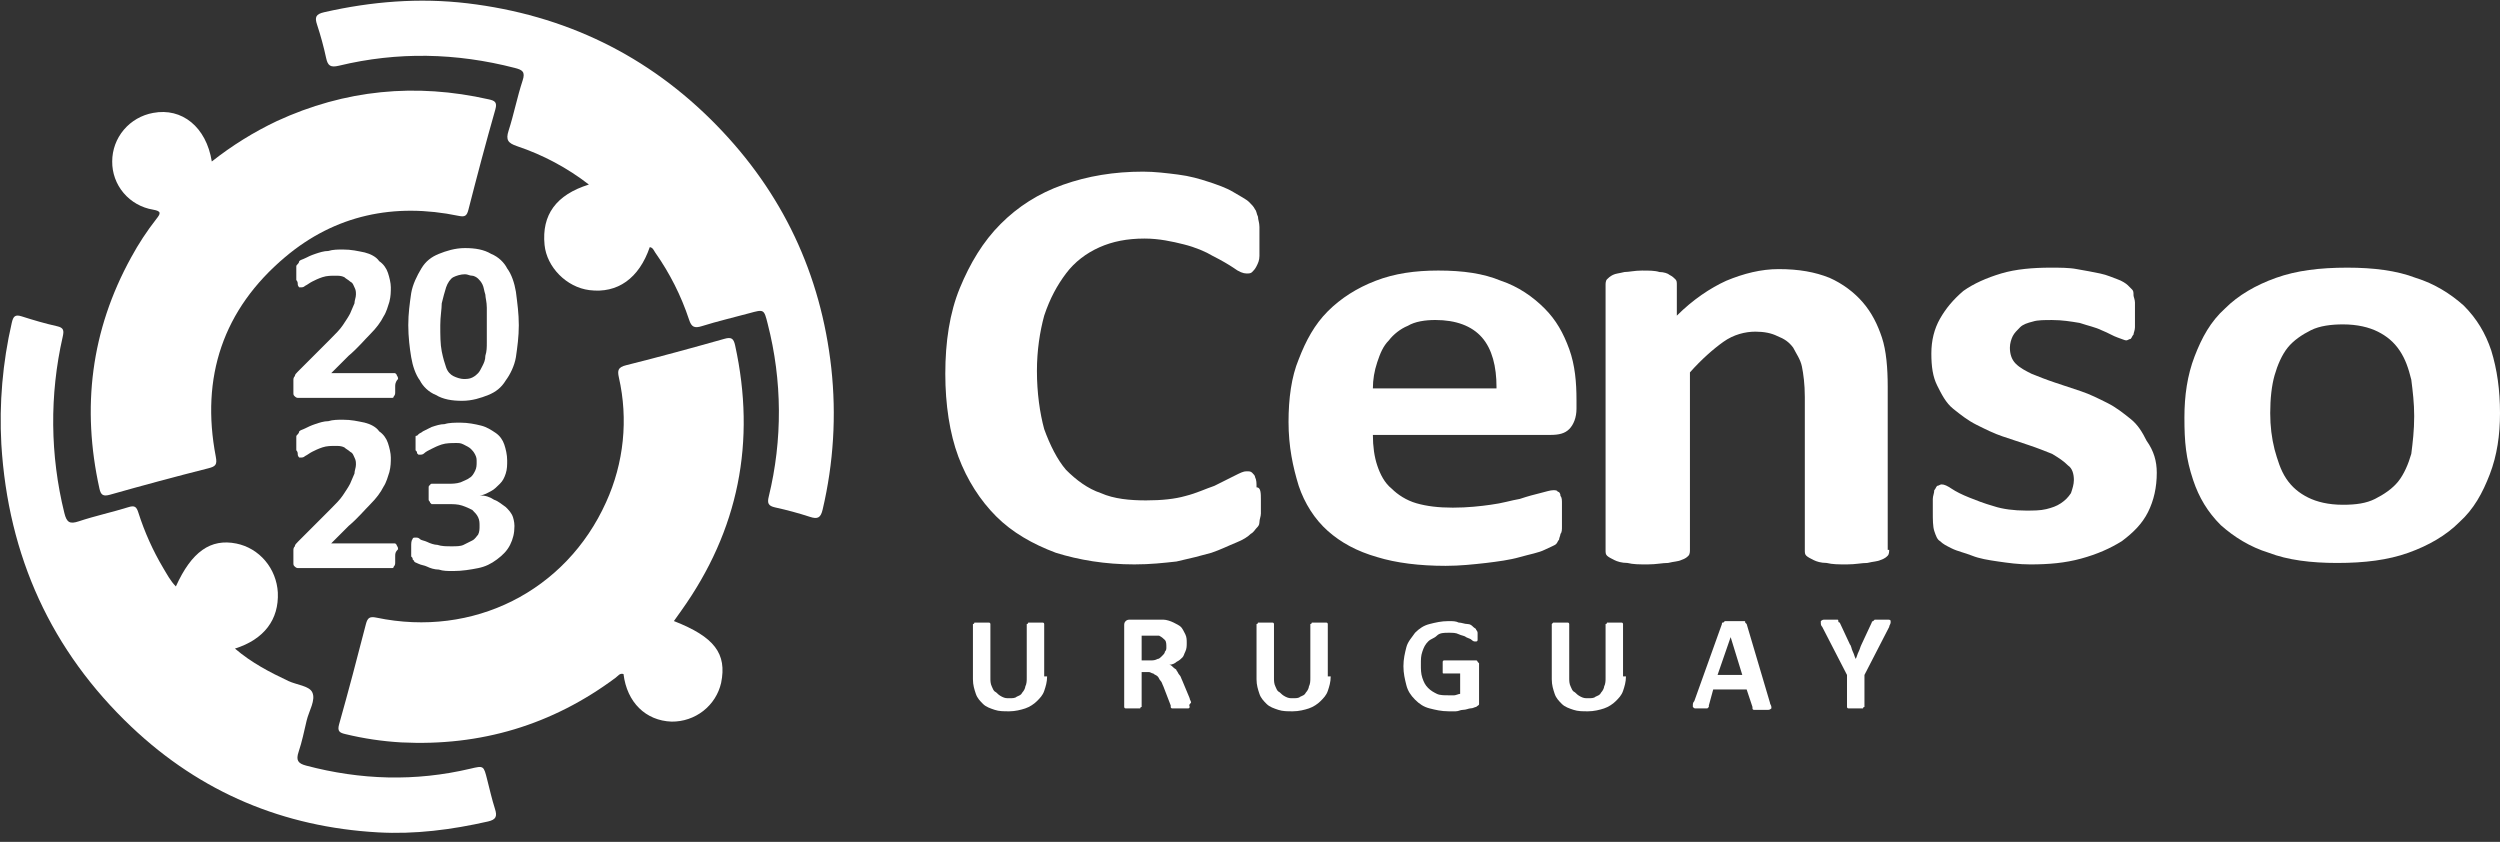 <svg width="196" height="66" viewBox="0 0 196 66" fill="none" xmlns="http://www.w3.org/2000/svg">
<rect x="0" y="0" width="196" height="66" fill="#333333" stroke="none"/>
<path d="M98.854 39.231C98.854 39.573 98.854 39.916 98.854 40.258C98.854 40.486 98.74 40.714 98.74 40.942C98.74 41.17 98.626 41.284 98.512 41.398C98.398 41.512 98.284 41.74 98.056 41.854C97.828 42.082 97.486 42.31 96.916 42.539C96.346 42.767 95.662 43.109 94.978 43.337C94.179 43.565 93.267 43.793 92.241 44.021C91.215 44.135 90.189 44.249 88.934 44.249C86.654 44.249 84.602 43.907 82.777 43.337C80.953 42.653 79.357 41.74 78.103 40.486C76.848 39.231 75.822 37.635 75.138 35.81C74.454 33.985 74.112 31.704 74.112 29.309C74.112 26.8 74.454 24.519 75.252 22.581C76.05 20.642 77.076 18.931 78.445 17.563C79.813 16.194 81.409 15.168 83.347 14.483C85.286 13.799 87.338 13.457 89.619 13.457C90.531 13.457 91.443 13.571 92.355 13.685C93.267 13.799 94.065 14.027 94.749 14.255C95.434 14.483 96.118 14.711 96.688 15.054C97.258 15.396 97.714 15.624 97.942 15.852C98.17 16.08 98.284 16.194 98.398 16.422C98.512 16.536 98.512 16.764 98.626 16.992C98.626 17.221 98.74 17.449 98.74 17.791C98.74 18.133 98.74 18.475 98.74 18.931C98.74 19.387 98.74 19.73 98.74 20.072C98.74 20.414 98.626 20.642 98.512 20.87C98.398 21.098 98.284 21.212 98.17 21.326C98.056 21.44 97.942 21.44 97.714 21.44C97.486 21.44 97.144 21.326 96.688 20.984C96.346 20.756 95.776 20.414 95.092 20.072C94.522 19.73 93.723 19.387 92.811 19.159C91.899 18.931 90.873 18.703 89.733 18.703C88.364 18.703 87.224 18.931 86.198 19.387C85.172 19.844 84.26 20.528 83.576 21.44C82.891 22.353 82.321 23.379 81.865 24.747C81.523 26.002 81.295 27.485 81.295 29.081C81.295 30.792 81.523 32.389 81.865 33.643C82.321 34.898 82.891 36.038 83.576 36.836C84.374 37.635 85.286 38.319 86.312 38.661C87.338 39.117 88.592 39.231 89.847 39.231C91.101 39.231 92.127 39.117 92.925 38.889C93.837 38.661 94.522 38.319 95.206 38.091C95.89 37.749 96.346 37.521 96.802 37.292C97.258 37.064 97.486 36.95 97.714 36.95C97.942 36.95 98.056 36.95 98.17 37.064C98.284 37.178 98.398 37.292 98.398 37.407C98.512 37.635 98.512 37.863 98.512 38.205C98.854 38.205 98.854 38.661 98.854 39.231Z" fill="white"/>
<path d="M123.597 32.045C123.597 32.73 123.369 33.3 123.027 33.642C122.685 33.984 122.229 34.098 121.545 34.098H107.634C107.634 35.01 107.748 35.809 107.976 36.493C108.204 37.177 108.546 37.861 109.116 38.318C109.573 38.774 110.257 39.23 111.055 39.458C111.853 39.686 112.765 39.8 113.905 39.8C115.046 39.8 116.072 39.686 116.87 39.572C117.782 39.458 118.466 39.23 119.15 39.116C119.834 38.888 120.29 38.774 120.747 38.66C121.203 38.546 121.545 38.432 121.773 38.432C121.887 38.432 122.115 38.432 122.115 38.546C122.229 38.546 122.343 38.66 122.343 38.888C122.457 39.002 122.457 39.23 122.457 39.458C122.457 39.686 122.457 40.028 122.457 40.37C122.457 40.713 122.457 40.941 122.457 41.283C122.457 41.511 122.457 41.739 122.343 41.853C122.343 41.967 122.229 42.195 122.229 42.309C122.115 42.423 122.115 42.537 122.001 42.651C121.887 42.766 121.545 42.88 121.089 43.108C120.633 43.336 119.948 43.45 119.15 43.678C118.352 43.906 117.44 44.02 116.528 44.134C115.502 44.248 114.475 44.362 113.335 44.362C111.283 44.362 109.459 44.134 107.976 43.678C106.38 43.222 105.126 42.537 104.1 41.625C103.073 40.713 102.275 39.458 101.819 38.09C101.363 36.607 101.021 35.01 101.021 33.072C101.021 31.247 101.249 29.536 101.819 28.168C102.389 26.685 103.073 25.431 104.1 24.404C105.126 23.378 106.38 22.579 107.862 22.009C109.344 21.439 110.941 21.211 112.765 21.211C114.703 21.211 116.3 21.439 117.668 22.009C119.036 22.465 120.176 23.264 121.089 24.176C122.001 25.088 122.571 26.115 123.027 27.369C123.483 28.624 123.597 29.992 123.597 31.361V32.045ZM117.326 30.335C117.326 28.738 116.984 27.369 116.186 26.457C115.388 25.545 114.133 25.088 112.537 25.088C111.739 25.088 110.941 25.203 110.371 25.545C109.801 25.773 109.23 26.229 108.888 26.685C108.432 27.141 108.204 27.712 107.976 28.396C107.748 29.08 107.634 29.764 107.634 30.449H117.326V30.335Z" fill="white"/>
<path d="M148.111 43.108C148.111 43.222 148.111 43.45 147.997 43.565C147.883 43.679 147.769 43.793 147.427 43.907C147.199 44.021 146.857 44.021 146.401 44.135C145.945 44.135 145.489 44.249 144.805 44.249C144.121 44.249 143.665 44.249 143.209 44.135C142.752 44.135 142.41 44.021 142.182 43.907C141.954 43.793 141.726 43.679 141.612 43.565C141.498 43.45 141.498 43.337 141.498 43.108V31.134C141.498 30.107 141.384 29.309 141.27 28.739C141.156 28.169 140.814 27.712 140.586 27.256C140.244 26.8 139.902 26.572 139.332 26.344C138.876 26.116 138.306 26.002 137.622 26.002C136.823 26.002 135.911 26.23 135.113 26.8C134.315 27.37 133.403 28.169 132.491 29.195V43.108C132.491 43.222 132.491 43.45 132.377 43.565C132.263 43.679 132.149 43.793 131.807 43.907C131.578 44.021 131.236 44.021 130.78 44.135C130.324 44.135 129.868 44.249 129.184 44.249C128.5 44.249 128.044 44.249 127.588 44.135C127.132 44.135 126.79 44.021 126.562 43.907C126.334 43.793 126.105 43.679 125.991 43.565C125.877 43.45 125.877 43.337 125.877 43.108V22.352C125.877 22.238 125.877 22.01 125.991 21.896C126.105 21.782 126.22 21.668 126.448 21.554C126.676 21.44 126.904 21.44 127.36 21.326C127.702 21.326 128.158 21.212 128.728 21.212C129.298 21.212 129.754 21.212 130.096 21.326C130.438 21.326 130.78 21.44 130.894 21.554C131.122 21.668 131.236 21.782 131.35 21.896C131.464 22.01 131.464 22.124 131.464 22.352V24.747C132.719 23.493 134.087 22.58 135.341 22.01C136.709 21.44 138.078 21.098 139.446 21.098C141.042 21.098 142.296 21.326 143.437 21.782C144.463 22.238 145.375 22.922 146.059 23.721C146.743 24.519 147.199 25.431 147.541 26.458C147.883 27.484 147.997 28.853 147.997 30.335V43.108H148.111Z" fill="white"/>
<path d="M169.091 37.065C169.091 38.205 168.863 39.232 168.407 40.144C167.951 41.056 167.267 41.741 166.355 42.425C165.442 42.995 164.416 43.451 163.162 43.793C161.908 44.136 160.654 44.25 159.171 44.25C158.259 44.25 157.461 44.136 156.663 44.022C155.865 43.907 155.181 43.793 154.611 43.565C154.04 43.337 153.47 43.223 153.014 42.995C152.558 42.767 152.33 42.653 152.102 42.425C151.874 42.311 151.76 41.969 151.646 41.627C151.532 41.284 151.532 40.714 151.532 40.144C151.532 39.688 151.532 39.346 151.532 39.118C151.532 38.889 151.646 38.661 151.646 38.433C151.76 38.319 151.76 38.205 151.874 38.091C151.988 38.091 152.102 37.977 152.216 37.977C152.444 37.977 152.672 38.091 153.014 38.319C153.356 38.547 153.812 38.775 154.382 39.004C154.953 39.232 155.523 39.46 156.321 39.688C157.005 39.916 157.917 40.03 158.829 40.03C159.399 40.03 159.97 40.03 160.426 39.916C160.882 39.802 161.224 39.688 161.566 39.46C161.908 39.232 162.136 39.004 162.364 38.661C162.478 38.319 162.592 37.977 162.592 37.635C162.592 37.179 162.478 36.723 162.136 36.495C161.794 36.152 161.452 35.924 160.882 35.582C160.312 35.354 159.741 35.126 159.057 34.898C158.373 34.67 157.689 34.442 157.005 34.214C156.321 33.986 155.637 33.643 154.953 33.301C154.268 32.959 153.698 32.503 153.128 32.047C152.558 31.591 152.216 30.906 151.874 30.222C151.532 29.538 151.418 28.739 151.418 27.713C151.418 26.687 151.646 25.774 152.102 24.976C152.558 24.178 153.128 23.493 153.926 22.809C154.725 22.239 155.751 21.783 156.891 21.441C158.031 21.098 159.399 20.984 160.768 20.984C161.452 20.984 162.25 20.984 162.82 21.098C163.504 21.212 164.074 21.326 164.644 21.441C165.214 21.555 165.671 21.783 166.013 21.897C166.355 22.011 166.697 22.239 166.811 22.353C166.925 22.467 167.039 22.581 167.153 22.695C167.267 22.809 167.267 22.923 167.267 23.151C167.267 23.265 167.381 23.493 167.381 23.721C167.381 23.95 167.381 24.292 167.381 24.634C167.381 25.09 167.381 25.432 167.381 25.66C167.381 25.888 167.267 26.116 167.267 26.23C167.153 26.345 167.153 26.459 167.039 26.573C166.925 26.573 166.811 26.687 166.697 26.687C166.583 26.687 166.355 26.573 166.013 26.459C165.671 26.345 165.328 26.116 164.758 25.888C164.302 25.66 163.732 25.546 163.048 25.318C162.364 25.204 161.68 25.09 160.882 25.09C160.312 25.09 159.741 25.09 159.399 25.204C158.943 25.318 158.601 25.432 158.373 25.66C158.145 25.888 157.917 26.116 157.803 26.345C157.689 26.573 157.575 26.915 157.575 27.257C157.575 27.713 157.689 28.169 158.031 28.511C158.373 28.854 158.829 29.082 159.285 29.31C159.855 29.538 160.426 29.766 161.11 29.994C161.794 30.222 162.478 30.45 163.162 30.678C163.846 30.906 164.53 31.248 165.214 31.591C165.899 31.933 166.469 32.389 167.039 32.845C167.609 33.301 167.951 33.871 168.293 34.556C168.863 35.354 169.091 36.152 169.091 37.065Z" fill="white"/>
<path d="M196 32.389C196 34.1 195.772 35.696 195.202 37.179C194.632 38.661 193.948 39.916 192.808 40.942C191.782 41.969 190.413 42.767 188.817 43.337C187.221 43.907 185.396 44.136 183.23 44.136C181.178 44.136 179.353 43.907 177.871 43.337C176.389 42.881 175.135 42.083 174.108 41.17C173.082 40.144 172.398 39.004 171.942 37.635C171.372 35.924 171.258 34.67 171.258 32.731C171.258 31.02 171.486 29.424 172.056 27.941C172.626 26.459 173.31 25.204 174.45 24.178C175.477 23.151 176.845 22.353 178.441 21.783C180.037 21.212 181.862 20.984 184.028 20.984C186.08 20.984 187.905 21.212 189.387 21.783C190.869 22.239 192.124 23.037 193.15 23.95C194.176 24.976 194.86 26.116 195.316 27.485C195.772 28.968 196 30.564 196 32.389ZM189.273 32.617C189.273 31.591 189.159 30.678 189.045 29.766C188.817 28.854 188.589 28.169 188.133 27.485C187.677 26.801 187.107 26.345 186.423 26.002C185.738 25.66 184.826 25.432 183.686 25.432C182.774 25.432 181.862 25.546 181.178 25.888C180.493 26.23 179.809 26.687 179.353 27.257C178.897 27.827 178.555 28.625 178.327 29.424C178.099 30.222 177.985 31.248 177.985 32.389C177.985 33.415 178.099 34.328 178.327 35.24C178.555 36.038 178.783 36.837 179.239 37.521C179.695 38.205 180.265 38.661 180.95 39.004C181.634 39.346 182.546 39.574 183.686 39.574C184.712 39.574 185.51 39.46 186.195 39.118C186.879 38.775 187.563 38.319 188.019 37.749C188.475 37.179 188.817 36.38 189.045 35.582C189.159 34.67 189.273 33.757 189.273 32.617Z" fill="white"/>
<path d="M30.983 30.283C30.983 30.511 30.983 30.625 30.983 30.739C30.983 30.853 30.983 30.967 30.869 31.081C30.869 31.195 30.755 31.195 30.755 31.195H30.641H23.686C23.572 31.195 23.458 31.195 23.344 31.195C23.23 31.195 23.116 31.081 23.116 31.081C23.002 30.967 23.002 30.967 23.002 30.739C23.002 30.625 23.002 30.397 23.002 30.283C23.002 30.055 23.002 29.941 23.002 29.827C23.002 29.712 23.002 29.599 23.116 29.484C23.116 29.37 23.23 29.256 23.344 29.142C23.458 29.028 23.572 28.914 23.686 28.8L25.852 26.633C26.308 26.177 26.651 25.835 26.879 25.493C27.107 25.151 27.335 24.809 27.449 24.581C27.563 24.352 27.677 24.01 27.791 23.782C27.791 23.554 27.905 23.326 27.905 23.098C27.905 22.87 27.905 22.756 27.791 22.528C27.677 22.3 27.677 22.186 27.449 22.072C27.335 21.957 27.107 21.843 26.993 21.729C26.765 21.615 26.537 21.615 26.308 21.615C25.966 21.615 25.624 21.615 25.282 21.729C24.94 21.843 24.712 21.957 24.484 22.072C24.256 22.186 24.142 22.3 23.914 22.414C23.8 22.528 23.686 22.528 23.572 22.528C23.458 22.528 23.458 22.528 23.458 22.528C23.458 22.528 23.344 22.414 23.344 22.3C23.344 22.186 23.344 22.072 23.23 21.957C23.23 21.843 23.23 21.615 23.23 21.501C23.23 21.387 23.23 21.273 23.23 21.159C23.23 21.045 23.23 21.045 23.23 20.931C23.23 20.817 23.23 20.817 23.344 20.703C23.344 20.703 23.458 20.589 23.458 20.475C23.572 20.361 23.686 20.361 23.914 20.247C24.142 20.133 24.37 20.019 24.712 19.905C25.054 19.791 25.396 19.677 25.738 19.677C26.081 19.562 26.537 19.562 26.879 19.562C27.563 19.562 28.019 19.677 28.589 19.791C29.045 19.905 29.501 20.133 29.729 20.475C30.071 20.703 30.299 21.045 30.413 21.387C30.527 21.729 30.641 22.186 30.641 22.528C30.641 22.87 30.641 23.212 30.527 23.668C30.413 24.01 30.299 24.466 30.071 24.809C29.843 25.265 29.501 25.721 29.045 26.177C28.589 26.633 28.019 27.318 27.335 27.888L25.966 29.256H30.755C30.869 29.256 30.869 29.256 30.983 29.256L31.097 29.37C31.097 29.484 31.211 29.484 31.211 29.712C30.983 29.941 30.983 30.169 30.983 30.283Z" fill="white"/>
<path d="M40.675 25.494C40.675 26.406 40.561 27.204 40.447 28.003C40.333 28.687 39.991 29.371 39.649 29.827C39.307 30.398 38.85 30.74 38.28 30.968C37.71 31.196 37.026 31.424 36.228 31.424C35.43 31.424 34.746 31.31 34.176 30.968C33.606 30.74 33.15 30.284 32.921 29.827C32.579 29.371 32.351 28.687 32.237 28.003C32.123 27.318 32.009 26.406 32.009 25.494C32.009 24.581 32.123 23.783 32.237 22.985C32.351 22.3 32.693 21.616 33.035 21.046C33.377 20.476 33.834 20.134 34.404 19.905C34.974 19.677 35.658 19.449 36.456 19.449C37.254 19.449 37.938 19.563 38.508 19.905C39.078 20.134 39.535 20.59 39.763 21.046C40.105 21.502 40.333 22.186 40.447 22.871C40.561 23.783 40.675 24.581 40.675 25.494ZM38.166 25.608C38.166 25.037 38.166 24.581 38.166 24.125C38.166 23.669 38.052 23.327 38.052 23.099C37.938 22.756 37.938 22.528 37.824 22.3C37.71 22.072 37.596 21.958 37.482 21.844C37.368 21.73 37.14 21.616 37.026 21.616C36.798 21.616 36.684 21.502 36.456 21.502C36.114 21.502 35.772 21.616 35.544 21.73C35.316 21.844 35.088 22.186 34.974 22.528C34.86 22.871 34.746 23.327 34.632 23.783C34.632 24.239 34.518 24.809 34.518 25.494C34.518 26.292 34.518 26.976 34.632 27.546C34.746 28.117 34.86 28.459 34.974 28.801C35.088 29.143 35.316 29.371 35.544 29.485C35.772 29.599 36.114 29.713 36.342 29.713C36.57 29.713 36.798 29.713 37.026 29.599C37.254 29.485 37.368 29.371 37.482 29.257C37.596 29.143 37.71 28.915 37.824 28.687C37.938 28.459 38.052 28.231 38.052 27.889C38.166 27.546 38.166 27.204 38.166 26.862C38.166 26.406 38.166 26.064 38.166 25.608Z" fill="white"/>
<path d="M30.983 43.627C30.983 43.74 30.983 43.969 30.983 44.083C30.983 44.197 30.983 44.311 30.869 44.425C30.869 44.539 30.755 44.539 30.755 44.539H30.641H23.686C23.572 44.539 23.458 44.539 23.344 44.539C23.23 44.539 23.116 44.425 23.116 44.425C23.002 44.311 23.002 44.311 23.002 44.083C23.002 43.969 23.002 43.74 23.002 43.627C23.002 43.398 23.002 43.284 23.002 43.17C23.002 43.056 23.002 42.942 23.116 42.828C23.116 42.714 23.23 42.6 23.344 42.486C23.458 42.372 23.572 42.258 23.686 42.144L25.852 39.977C26.308 39.521 26.651 39.179 26.879 38.837C27.107 38.495 27.335 38.152 27.449 37.924C27.563 37.696 27.677 37.354 27.791 37.126C27.791 36.898 27.905 36.67 27.905 36.442C27.905 36.214 27.905 36.099 27.791 35.871C27.677 35.643 27.677 35.529 27.449 35.415C27.335 35.301 27.107 35.187 26.993 35.073C26.765 34.959 26.537 34.959 26.308 34.959C25.966 34.959 25.624 34.959 25.282 35.073C24.94 35.187 24.712 35.301 24.484 35.415C24.256 35.529 24.142 35.643 23.914 35.757C23.8 35.871 23.686 35.871 23.572 35.871C23.458 35.871 23.458 35.871 23.458 35.871C23.458 35.871 23.344 35.757 23.344 35.643C23.344 35.529 23.344 35.415 23.23 35.301C23.23 35.187 23.23 34.959 23.23 34.845C23.23 34.731 23.23 34.617 23.23 34.503C23.23 34.389 23.23 34.389 23.23 34.275C23.23 34.161 23.23 34.161 23.344 34.047C23.344 34.047 23.458 33.933 23.458 33.819C23.572 33.705 23.686 33.705 23.914 33.59C24.142 33.477 24.37 33.362 24.712 33.248C25.054 33.134 25.396 33.02 25.738 33.02C26.081 32.906 26.537 32.906 26.879 32.906C27.563 32.906 28.019 33.02 28.589 33.134C29.045 33.248 29.501 33.477 29.729 33.819C30.071 34.047 30.299 34.389 30.413 34.731C30.527 35.073 30.641 35.529 30.641 35.871C30.641 36.214 30.641 36.556 30.527 37.012C30.413 37.354 30.299 37.81 30.071 38.152C29.843 38.608 29.501 39.065 29.045 39.521C28.589 39.977 28.019 40.661 27.335 41.231L25.966 42.6H30.755C30.869 42.6 30.869 42.6 30.983 42.6L31.097 42.714C31.097 42.828 31.211 42.828 31.211 43.056C30.983 43.284 30.983 43.398 30.983 43.627Z" fill="white"/>
<path d="M40.333 41.234C40.333 41.804 40.219 42.26 39.991 42.717C39.763 43.173 39.421 43.515 38.965 43.857C38.509 44.199 38.053 44.427 37.483 44.541C36.913 44.655 36.228 44.769 35.544 44.769C35.088 44.769 34.746 44.769 34.404 44.655C34.062 44.655 33.72 44.541 33.492 44.427C33.264 44.313 33.036 44.313 32.808 44.199C32.58 44.085 32.466 44.085 32.466 43.971L32.352 43.857C32.352 43.743 32.352 43.743 32.238 43.629C32.238 43.515 32.238 43.401 32.238 43.287C32.238 43.173 32.238 43.059 32.238 42.831C32.238 42.602 32.238 42.374 32.352 42.26C32.352 42.146 32.466 42.146 32.58 42.146C32.694 42.146 32.808 42.146 32.922 42.26C33.036 42.374 33.264 42.374 33.492 42.488C33.72 42.602 34.062 42.717 34.29 42.717C34.632 42.831 34.974 42.831 35.43 42.831C35.772 42.831 36.114 42.831 36.343 42.717C36.571 42.602 36.799 42.488 37.027 42.374C37.255 42.26 37.369 42.032 37.483 41.918C37.597 41.69 37.597 41.462 37.597 41.234C37.597 41.006 37.597 40.778 37.483 40.55C37.369 40.322 37.255 40.208 37.027 39.979C36.799 39.865 36.571 39.751 36.228 39.637C35.886 39.523 35.544 39.523 35.088 39.523H34.062C33.948 39.523 33.948 39.523 33.834 39.523L33.72 39.409C33.72 39.295 33.606 39.295 33.606 39.181C33.606 39.067 33.606 38.953 33.606 38.725C33.606 38.611 33.606 38.383 33.606 38.269C33.606 38.155 33.606 38.041 33.72 38.041C33.72 37.927 33.834 37.927 33.834 37.927C33.834 37.927 33.948 37.927 34.062 37.927H35.088C35.43 37.927 35.772 37.927 36.114 37.813C36.343 37.699 36.685 37.584 36.799 37.47C37.027 37.356 37.141 37.128 37.255 36.9C37.369 36.672 37.369 36.444 37.369 36.216C37.369 35.988 37.369 35.874 37.255 35.646C37.141 35.418 37.027 35.304 36.913 35.19C36.799 35.075 36.571 34.961 36.343 34.847C36.114 34.733 36.001 34.733 35.772 34.733C35.43 34.733 34.974 34.733 34.632 34.847C34.29 34.961 34.062 35.075 33.834 35.19C33.606 35.304 33.378 35.418 33.264 35.532C33.15 35.646 33.036 35.646 32.922 35.646H32.808L32.694 35.532C32.694 35.418 32.694 35.418 32.58 35.304C32.58 35.19 32.58 35.075 32.58 34.847C32.58 34.733 32.58 34.619 32.58 34.505C32.58 34.391 32.58 34.277 32.58 34.277C32.58 34.163 32.58 34.163 32.694 34.163L32.808 34.049C32.922 33.935 33.036 33.935 33.15 33.821C33.378 33.707 33.606 33.593 33.834 33.479C34.176 33.365 34.518 33.251 34.86 33.251C35.202 33.137 35.658 33.137 36.114 33.137C36.685 33.137 37.255 33.251 37.711 33.365C38.167 33.479 38.509 33.707 38.851 33.935C39.193 34.163 39.421 34.505 39.535 34.847C39.649 35.19 39.763 35.646 39.763 36.102C39.763 36.444 39.763 36.786 39.649 37.128C39.535 37.47 39.421 37.699 39.193 37.927C38.965 38.155 38.737 38.383 38.509 38.497C38.281 38.611 37.939 38.839 37.597 38.839C38.053 38.839 38.395 38.953 38.737 39.181C39.079 39.295 39.307 39.523 39.649 39.751C39.877 39.979 40.105 40.208 40.219 40.55C40.219 40.55 40.333 40.892 40.333 41.234Z" fill="white"/>
<path d="M82.093 53.03C82.093 53.486 81.979 53.828 81.865 54.171C81.751 54.513 81.523 54.741 81.295 54.969C81.067 55.197 80.725 55.425 80.383 55.539C80.041 55.653 79.585 55.767 79.129 55.767C78.673 55.767 78.331 55.767 77.989 55.653C77.647 55.539 77.305 55.425 77.076 55.197C76.848 54.969 76.62 54.741 76.506 54.399C76.392 54.057 76.278 53.715 76.278 53.258V49.039V48.925C76.278 48.925 76.392 48.925 76.392 48.81C76.392 48.81 76.506 48.81 76.62 48.81C76.734 48.81 76.848 48.81 76.962 48.81C77.076 48.81 77.191 48.81 77.305 48.81C77.418 48.81 77.418 48.81 77.532 48.81C77.532 48.81 77.647 48.81 77.647 48.925V49.039V53.144C77.647 53.372 77.647 53.6 77.761 53.828C77.875 54.057 77.875 54.171 78.103 54.285C78.217 54.399 78.331 54.513 78.559 54.627C78.787 54.741 78.901 54.741 79.129 54.741C79.357 54.741 79.585 54.741 79.699 54.627C79.927 54.513 80.041 54.513 80.155 54.285C80.269 54.171 80.383 53.943 80.383 53.828C80.497 53.6 80.497 53.372 80.497 53.144V49.039V48.925C80.497 48.925 80.611 48.925 80.611 48.81C80.611 48.81 80.725 48.81 80.839 48.81C80.953 48.81 81.067 48.81 81.181 48.81C81.295 48.81 81.409 48.81 81.523 48.81C81.637 48.81 81.637 48.81 81.751 48.81C81.751 48.81 81.865 48.81 81.865 48.925V49.039V53.03H82.093Z" fill="white"/>
<path d="M93.268 55.425C93.268 55.425 93.154 55.425 93.268 55.425C93.268 55.539 93.154 55.539 93.154 55.539C93.154 55.539 93.04 55.539 92.926 55.539C92.812 55.539 92.698 55.539 92.469 55.539C92.356 55.539 92.242 55.539 92.127 55.539C92.013 55.539 92.013 55.539 91.899 55.539C91.899 55.539 91.785 55.539 91.785 55.425V55.311L91.215 53.828C91.101 53.6 91.101 53.486 90.987 53.372C90.873 53.258 90.873 53.144 90.759 53.03C90.645 52.916 90.531 52.916 90.417 52.802C90.303 52.802 90.189 52.688 90.075 52.688H89.505V55.311V55.425C89.505 55.425 89.391 55.425 89.391 55.539C89.391 55.539 89.277 55.539 89.163 55.539C89.049 55.539 88.935 55.539 88.821 55.539C88.707 55.539 88.593 55.539 88.479 55.539C88.365 55.539 88.365 55.539 88.251 55.539C88.251 55.539 88.137 55.539 88.137 55.425V55.311V49.038C88.137 48.924 88.137 48.81 88.251 48.696C88.365 48.582 88.479 48.582 88.593 48.582H90.417C90.645 48.582 90.759 48.582 90.873 48.582C90.987 48.582 91.101 48.582 91.215 48.582C91.443 48.582 91.785 48.696 92.013 48.81C92.242 48.924 92.469 49.038 92.584 49.152C92.698 49.266 92.812 49.494 92.926 49.722C93.04 49.951 93.04 50.179 93.04 50.407C93.04 50.635 93.04 50.863 92.926 51.091C92.812 51.319 92.812 51.433 92.698 51.547C92.584 51.661 92.469 51.775 92.242 51.889C92.127 52.003 91.899 52.117 91.671 52.117C91.785 52.117 91.899 52.231 92.013 52.346C92.127 52.46 92.242 52.46 92.242 52.574C92.356 52.688 92.356 52.802 92.469 52.916C92.584 53.03 92.584 53.144 92.698 53.372L93.268 54.74C93.268 54.855 93.382 54.969 93.382 55.083C93.154 55.311 93.268 55.311 93.268 55.425ZM91.443 50.749C91.443 50.521 91.443 50.293 91.329 50.179C91.215 50.065 91.101 49.951 90.873 49.837C90.759 49.837 90.759 49.837 90.645 49.837C90.531 49.837 90.417 49.837 90.303 49.837H89.505V51.775H90.189C90.417 51.775 90.531 51.775 90.759 51.661C90.873 51.661 90.987 51.547 91.101 51.433C91.215 51.319 91.329 51.205 91.329 51.091C91.443 50.977 91.443 50.863 91.443 50.749Z" fill="white"/>
<path d="M104.327 53.03C104.327 53.486 104.213 53.828 104.099 54.171C103.985 54.513 103.757 54.741 103.529 54.969C103.301 55.197 102.959 55.425 102.617 55.539C102.275 55.653 101.819 55.767 101.363 55.767C100.907 55.767 100.565 55.767 100.223 55.653C99.88 55.539 99.538 55.425 99.31 55.197C99.082 54.969 98.854 54.741 98.74 54.399C98.626 54.057 98.512 53.715 98.512 53.258V49.039V48.925C98.512 48.925 98.626 48.925 98.626 48.81C98.626 48.81 98.74 48.81 98.854 48.81C98.968 48.81 99.082 48.81 99.196 48.81C99.31 48.81 99.424 48.81 99.538 48.81C99.652 48.81 99.652 48.81 99.766 48.81C99.766 48.81 99.88 48.81 99.88 48.925V49.039V53.144C99.88 53.372 99.88 53.6 99.995 53.828C100.108 54.057 100.108 54.171 100.337 54.285C100.451 54.399 100.565 54.513 100.793 54.627C101.021 54.741 101.135 54.741 101.363 54.741C101.591 54.741 101.819 54.741 101.933 54.627C102.161 54.513 102.275 54.513 102.389 54.285C102.503 54.171 102.617 53.943 102.617 53.828C102.731 53.6 102.731 53.372 102.731 53.144V49.039V48.925C102.731 48.925 102.845 48.925 102.845 48.81C102.845 48.81 102.959 48.81 103.073 48.81C103.187 48.81 103.301 48.81 103.415 48.81C103.529 48.81 103.643 48.81 103.757 48.81C103.871 48.81 103.871 48.81 103.985 48.81C103.985 48.81 104.099 48.81 104.099 48.925V49.039V53.03H104.327Z" fill="white"/>
<path d="M115.844 49.722C115.844 49.836 115.844 49.95 115.844 49.95C115.844 50.064 115.844 50.064 115.844 50.178C115.844 50.178 115.844 50.292 115.73 50.292C115.73 50.292 115.73 50.292 115.616 50.292C115.616 50.292 115.502 50.292 115.388 50.178C115.274 50.064 115.16 50.064 114.932 49.95C114.818 49.836 114.59 49.836 114.362 49.722C114.134 49.608 113.906 49.608 113.563 49.608C113.221 49.608 112.879 49.608 112.651 49.836C112.423 50.064 112.195 50.064 111.967 50.292C111.739 50.52 111.625 50.748 111.511 51.09C111.397 51.432 111.397 51.66 111.397 52.117C111.397 52.459 111.397 52.801 111.511 53.143C111.625 53.485 111.739 53.713 111.967 53.941C112.195 54.169 112.423 54.283 112.651 54.398C112.879 54.512 113.221 54.512 113.563 54.512C113.677 54.512 113.906 54.512 114.02 54.512C114.134 54.512 114.362 54.398 114.476 54.398V52.801H113.221C113.107 52.801 113.107 52.801 113.107 52.687C113.107 52.573 113.107 52.459 113.107 52.231C113.107 52.117 113.107 52.003 113.107 52.003C113.107 51.889 113.107 51.889 113.107 51.889C113.107 51.889 113.107 51.775 113.221 51.775C113.221 51.775 113.221 51.775 113.335 51.775H115.616C115.73 51.775 115.73 51.775 115.73 51.775C115.73 51.775 115.844 51.775 115.844 51.889L115.958 52.003C115.958 52.003 115.958 52.117 115.958 52.231V54.968C115.958 55.082 115.958 55.196 115.958 55.196C115.958 55.31 115.844 55.31 115.73 55.424C115.616 55.424 115.502 55.538 115.274 55.538C115.16 55.538 114.932 55.652 114.704 55.652C114.476 55.652 114.362 55.766 114.134 55.766C113.906 55.766 113.791 55.766 113.563 55.766C112.993 55.766 112.537 55.652 112.081 55.538C111.625 55.424 111.283 55.196 110.941 54.854C110.599 54.512 110.371 54.169 110.257 53.713C110.143 53.257 110.029 52.801 110.029 52.231C110.029 51.66 110.143 51.204 110.257 50.748C110.371 50.292 110.713 49.95 110.941 49.608C111.283 49.266 111.625 49.037 112.081 48.923C112.537 48.809 112.993 48.695 113.563 48.695C113.906 48.695 114.134 48.695 114.362 48.809C114.59 48.809 114.818 48.923 115.046 48.923C115.274 48.923 115.388 49.037 115.502 49.151C115.616 49.266 115.73 49.266 115.73 49.38C115.73 49.38 115.844 49.494 115.844 49.608C115.844 49.494 115.844 49.608 115.844 49.722Z" fill="white"/>
<path d="M127.474 53.03C127.474 53.486 127.36 53.828 127.246 54.171C127.132 54.513 126.904 54.741 126.676 54.969C126.448 55.197 126.105 55.425 125.763 55.539C125.421 55.653 124.965 55.767 124.509 55.767C124.053 55.767 123.711 55.767 123.369 55.653C123.027 55.539 122.685 55.425 122.457 55.197C122.229 54.969 122.001 54.741 121.887 54.399C121.773 54.057 121.659 53.715 121.659 53.258V49.039V48.925C121.659 48.925 121.659 48.925 121.773 48.81C121.773 48.81 121.887 48.81 122.001 48.81C122.115 48.81 122.229 48.81 122.343 48.81C122.457 48.81 122.571 48.81 122.685 48.81C122.799 48.81 122.799 48.81 122.913 48.81C122.913 48.81 123.027 48.81 123.027 48.925V49.039V53.144C123.027 53.372 123.027 53.6 123.141 53.828C123.255 54.057 123.255 54.171 123.483 54.285C123.597 54.399 123.711 54.513 123.939 54.627C124.167 54.741 124.281 54.741 124.509 54.741C124.737 54.741 124.965 54.741 125.079 54.627C125.307 54.513 125.421 54.513 125.535 54.285C125.649 54.171 125.763 53.943 125.763 53.828C125.877 53.6 125.877 53.372 125.877 53.144V49.039V48.925C125.877 48.925 125.991 48.925 125.991 48.81C125.991 48.81 126.105 48.81 126.22 48.81C126.334 48.81 126.448 48.81 126.562 48.81C126.676 48.81 126.79 48.81 126.904 48.81C127.018 48.81 127.018 48.81 127.132 48.81C127.132 48.81 127.246 48.81 127.246 48.925V49.039V53.03H127.474Z" fill="white"/>
<path d="M138.762 55.082C138.762 55.196 138.876 55.31 138.876 55.424C138.876 55.538 138.876 55.538 138.876 55.538C138.876 55.538 138.762 55.652 138.648 55.652C138.534 55.652 138.42 55.652 138.192 55.652C137.964 55.652 137.85 55.652 137.736 55.652C137.622 55.652 137.508 55.652 137.508 55.652C137.508 55.652 137.394 55.652 137.394 55.538V55.424L136.938 54.055H134.315L133.973 55.31V55.424L133.859 55.538C133.859 55.538 133.745 55.538 133.631 55.538C133.517 55.538 133.403 55.538 133.289 55.538C133.175 55.538 132.947 55.538 132.947 55.538C132.833 55.538 132.833 55.538 132.719 55.424V55.31C132.719 55.196 132.719 55.082 132.833 54.968L134.999 48.923C134.999 48.809 134.999 48.809 135.113 48.809L135.227 48.695C135.341 48.695 135.341 48.695 135.455 48.695C135.569 48.695 135.683 48.695 135.911 48.695C136.139 48.695 136.253 48.695 136.367 48.695C136.481 48.695 136.595 48.695 136.709 48.695C136.823 48.695 136.823 48.695 136.823 48.809L136.938 48.923L138.762 55.082ZM135.683 49.95L134.657 52.915H136.595L135.683 49.95Z" fill="white"/>
<path d="M146.173 52.916V55.311V55.425C146.173 55.425 146.059 55.425 146.059 55.539C146.059 55.539 145.945 55.539 145.831 55.539C145.717 55.539 145.603 55.539 145.489 55.539C145.375 55.539 145.261 55.539 145.147 55.539C145.033 55.539 145.033 55.539 144.919 55.539C144.919 55.539 144.805 55.539 144.805 55.425V55.311V52.916L142.866 49.152C142.752 49.038 142.752 48.924 142.752 48.81C142.752 48.696 142.752 48.696 142.752 48.696C142.752 48.696 142.866 48.582 142.98 48.582C143.095 48.582 143.209 48.582 143.437 48.582C143.551 48.582 143.779 48.582 143.779 48.582C143.893 48.582 144.007 48.582 144.007 48.582C144.121 48.582 144.121 48.582 144.121 48.696C144.121 48.696 144.121 48.81 144.235 48.81L145.033 50.521C145.147 50.635 145.147 50.863 145.261 51.091C145.375 51.319 145.375 51.433 145.489 51.661C145.603 51.433 145.603 51.319 145.717 51.091C145.831 50.863 145.831 50.749 145.945 50.521L146.743 48.81C146.743 48.81 146.743 48.696 146.857 48.696L146.971 48.582C146.971 48.582 147.085 48.582 147.199 48.582C147.313 48.582 147.427 48.582 147.541 48.582C147.769 48.582 147.883 48.582 147.997 48.582C148.111 48.582 148.225 48.582 148.225 48.696V48.81C148.225 48.924 148.111 49.038 148.111 49.152L146.173 52.916Z" fill="white"/>
<path d="M16.605 12.662C18.178 11.419 19.888 10.356 21.703 9.494C27.042 7.028 32.592 6.493 38.325 7.79C38.782 7.892 39.001 8.005 38.834 8.584C38.089 11.194 37.396 13.817 36.723 16.447C36.597 16.936 36.442 17.025 35.949 16.922C30.91 15.878 26.28 16.85 22.363 20.147C17.48 24.256 15.721 29.573 16.919 35.808C17.041 36.442 16.894 36.571 16.332 36.715C13.756 37.367 11.189 38.057 8.632 38.783C8.101 38.933 7.91 38.824 7.797 38.312C6.394 31.966 7.123 25.914 10.284 20.178C10.855 19.123 11.515 18.118 12.255 17.171C12.585 16.754 12.694 16.555 11.999 16.437C11.097 16.288 10.278 15.825 9.69 15.131C9.103 14.437 8.786 13.558 8.797 12.653C8.798 11.748 9.119 10.872 9.705 10.177C10.291 9.483 11.106 9.014 12.006 8.852C14.264 8.421 16.177 9.959 16.605 12.662Z" fill="white"/>
<path d="M52.834 48.691C56.008 49.93 57.005 51.243 56.536 53.539C56.338 54.408 55.845 55.183 55.139 55.736C54.432 56.288 53.556 56.584 52.656 56.575C50.619 56.505 49.151 55.059 48.884 52.847C48.59 52.75 48.448 52.999 48.27 53.131C43.29 56.842 37.679 58.517 31.461 58.205C29.98 58.12 28.511 57.902 27.071 57.552C26.63 57.449 26.432 57.332 26.584 56.792C27.32 54.181 28.012 51.553 28.688 48.926C28.817 48.437 28.982 48.311 29.514 48.423C37.093 50.011 44.368 46.361 47.516 39.375C48.915 36.305 49.267 32.868 48.518 29.584C48.397 29.032 48.455 28.79 49.087 28.634C51.667 27.989 54.23 27.286 56.788 26.566C57.345 26.403 57.516 26.543 57.633 27.075C59.284 34.626 57.919 41.57 53.402 47.892L52.834 48.691Z" fill="white"/>
<path d="M13.789 45.977C15.022 43.252 16.51 42.203 18.536 42.615C19.413 42.793 20.207 43.267 20.795 43.963C21.383 44.658 21.73 45.536 21.782 46.457C21.873 48.572 20.711 50.124 18.421 50.849C19.715 51.958 21.151 52.704 22.617 53.394C23.253 53.693 24.236 53.771 24.477 54.267C24.78 54.878 24.217 55.739 24.04 56.497C23.848 57.315 23.679 58.144 23.412 58.943C23.191 59.599 23.353 59.852 23.995 60.022C28.269 61.154 32.557 61.286 36.868 60.268C37.925 60.018 37.918 60.01 38.2 61.141C38.392 61.899 38.567 62.663 38.804 63.412C38.992 63.995 38.897 64.259 38.26 64.404C35.413 65.05 32.541 65.422 29.634 65.258C22.257 64.842 15.766 62.156 10.306 56.986C4.03 51.033 0.636 43.624 0.105 34.824C-0.07 31.628 0.205 28.424 0.922 25.311C1.04 24.787 1.194 24.642 1.698 24.802C2.611 25.094 3.533 25.366 4.467 25.574C5.003 25.693 5.026 25.913 4.915 26.409C3.88 30.955 3.925 35.692 5.045 40.217C5.229 40.975 5.478 41.104 6.18 40.87C7.462 40.444 8.788 40.161 10.078 39.759C10.555 39.611 10.702 39.726 10.848 40.189C11.332 41.707 11.984 43.162 12.793 44.525C13.085 45.007 13.361 45.549 13.789 45.977Z" fill="white"/>
<path d="M50.941 19.376C50.103 21.821 48.417 23.028 46.203 22.745C44.418 22.52 42.866 20.948 42.693 19.201C42.461 16.85 43.598 15.269 46.169 14.469C44.477 13.159 42.572 12.142 40.537 11.46C39.83 11.22 39.637 10.974 39.872 10.251C40.291 8.951 40.549 7.601 40.975 6.307C41.203 5.617 40.943 5.475 40.358 5.325C35.774 4.141 31.168 4.04 26.573 5.151C25.904 5.311 25.701 5.151 25.569 4.551C25.38 3.671 25.143 2.801 24.862 1.945C24.66 1.348 24.754 1.107 25.419 0.957C29.13 0.113 32.859 -0.187 36.636 0.258C44.273 1.168 50.816 4.331 56.16 9.8C61.362 15.121 64.356 21.493 65.174 28.855C65.58 32.562 65.351 36.31 64.497 39.942C64.345 40.599 64.11 40.723 63.495 40.52C62.599 40.228 61.688 39.982 60.766 39.781C60.236 39.661 60.141 39.458 60.268 38.943C61.358 34.486 61.331 29.834 60.188 25.39C59.898 24.234 59.898 24.241 58.76 24.552C57.514 24.892 56.252 25.184 55.022 25.57C54.439 25.753 54.209 25.638 54.024 25.065C53.402 23.184 52.503 21.404 51.357 19.781C51.252 19.62 51.183 19.407 50.941 19.376Z" fill="white"/>
</svg>
